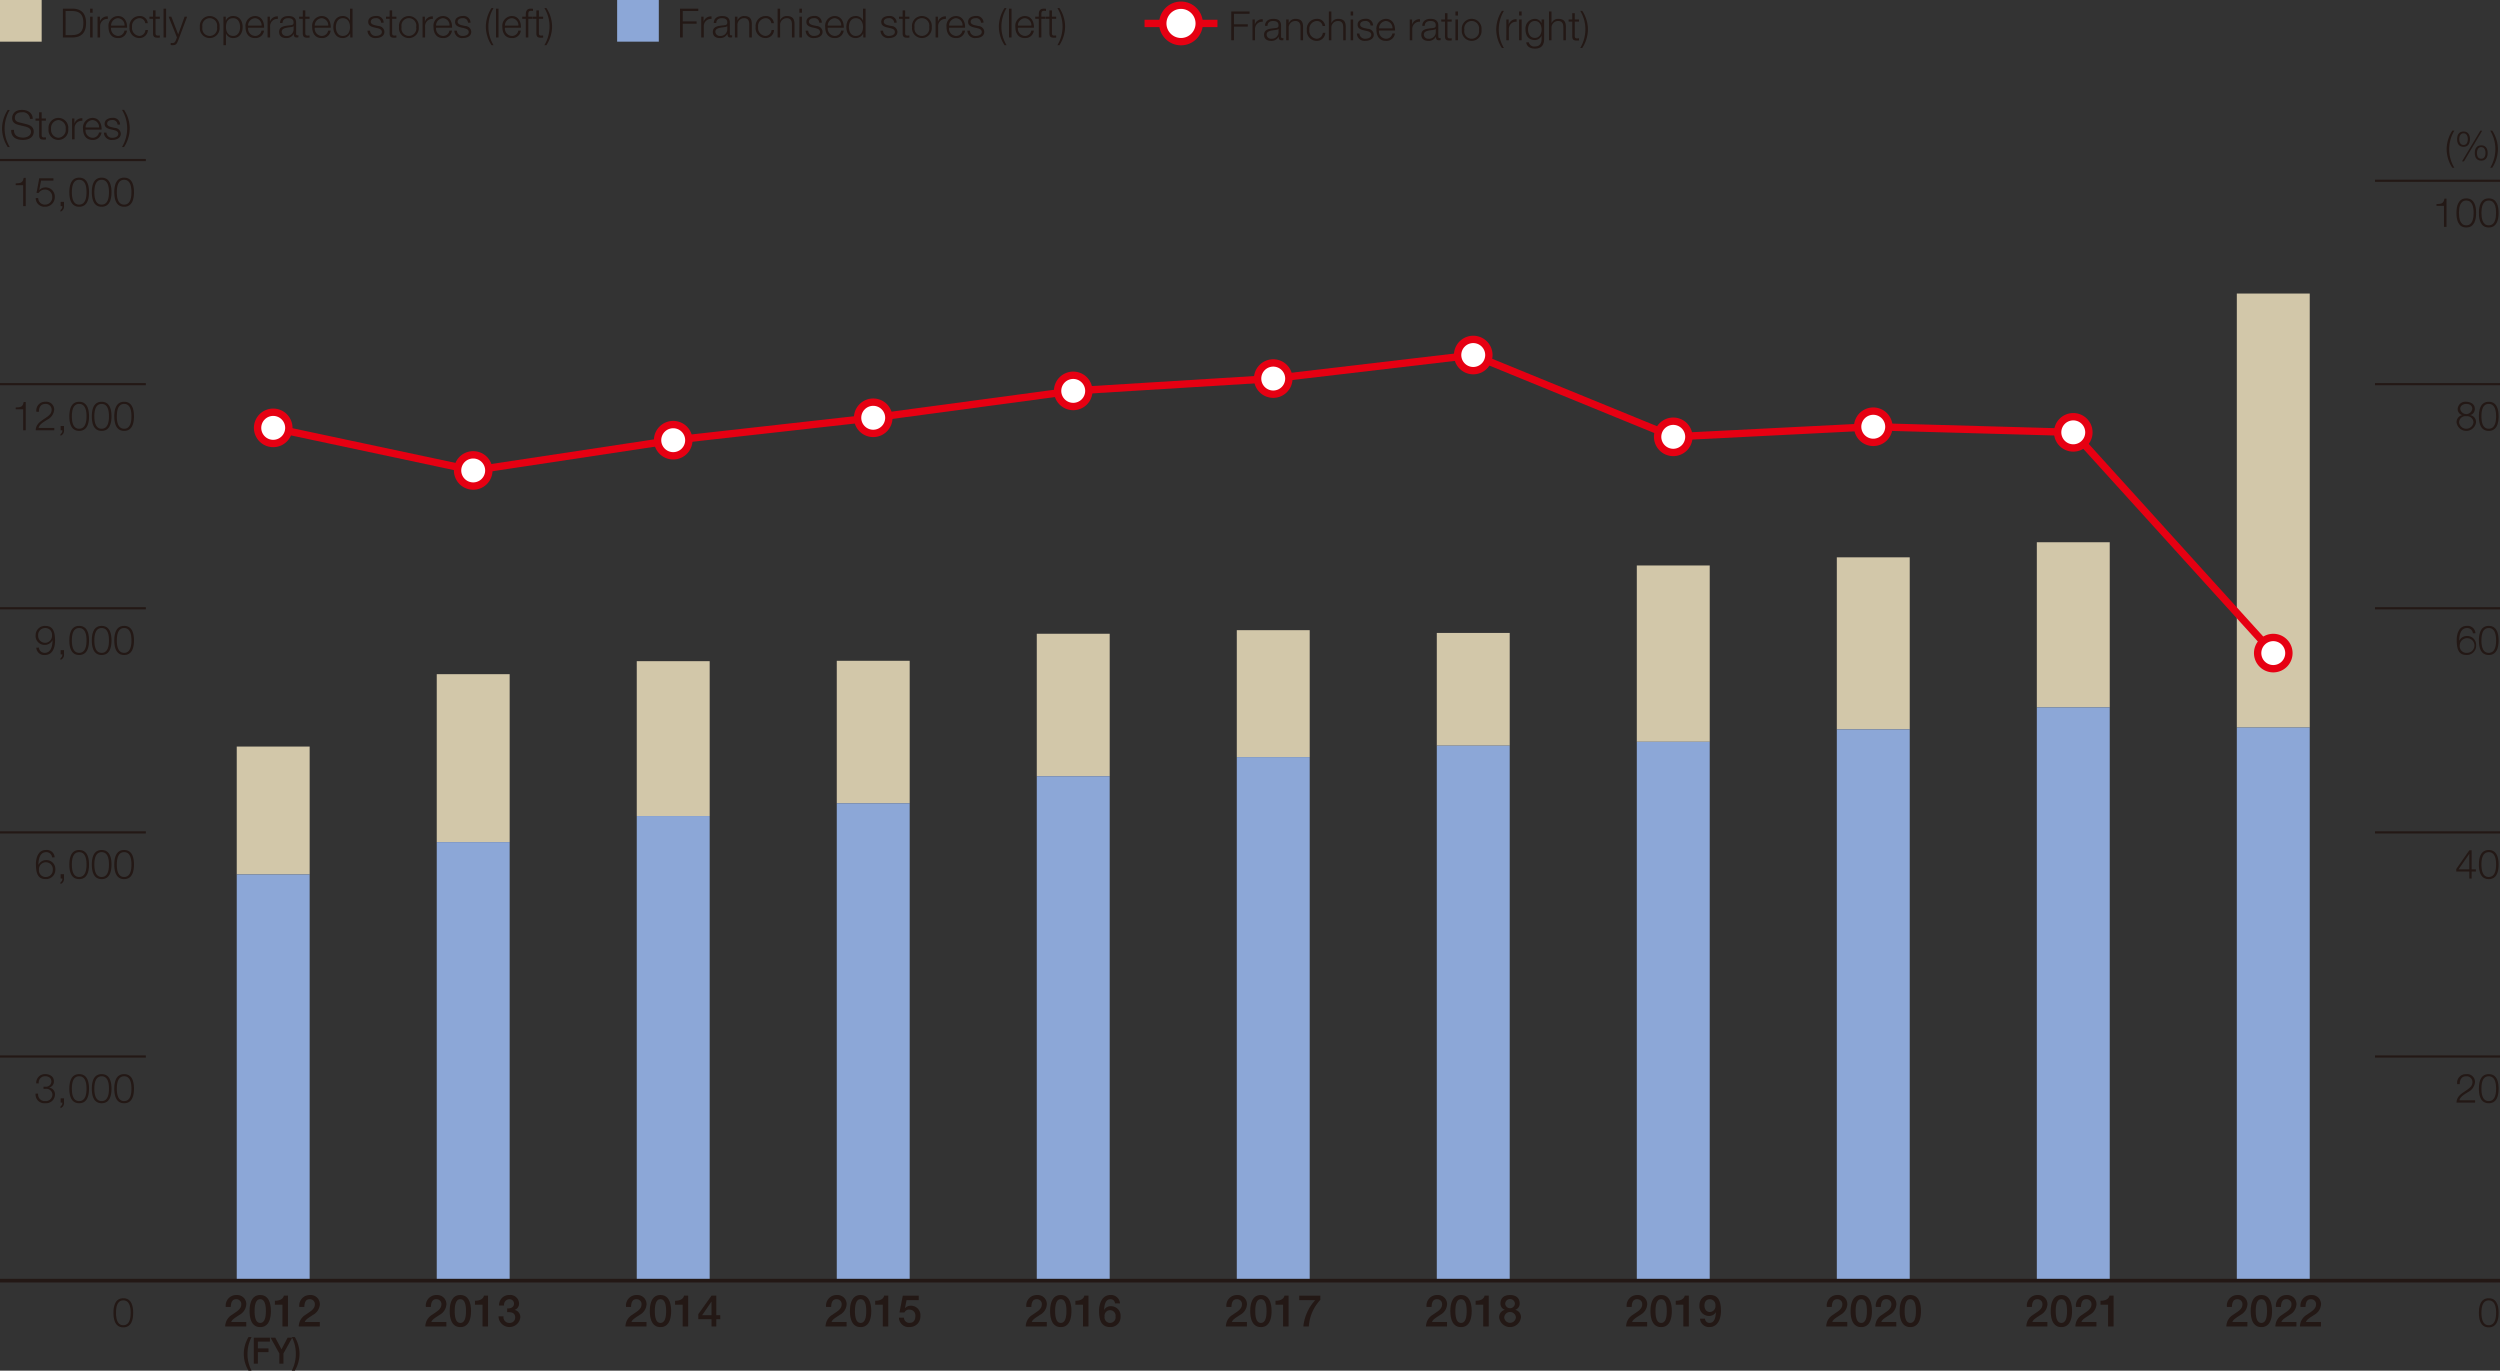 <svg xmlns="http://www.w3.org/2000/svg" viewBox="0 0 340.157 186.494"><rect x="0" y="0" width="340.157" height="186.494" fill="#333333" stroke="none"/><defs><style>.cls-1{fill:#d2c7a9}.cls-2{fill:#231815}.cls-3{fill:#8ca7d7}.cls-4{fill:none;stroke:#231815}.cls-4,.cls-6{stroke-miterlimit:10}.cls-4{stroke-width:.3px}.cls-6{stroke:#e60012;fill:#fff}</style></defs><g id="レイヤー_2" data-name="レイヤー 2"><g id="レイヤー_4" data-name="レイヤー 4"><path class="cls-1" d="M0 0h5.669v5.669H0z"/><path class="cls-2" d="M8.555 1.177h1.356c1.181.027 1.8.676 1.8 1.961s-.621 1.934-1.8 1.961H8.555Zm.373 3.6h.8c1.126 0 1.615-.473 1.615-1.643S10.851 1.49 9.725 1.5h-.8ZM12.262 1.177h.345v.555h-.345Zm0 1.088h.345V5.1h-.345ZM13.273 2.265h.319v.664h.008a1.045 1.045 0 0 1 1.071-.7v.346a.976.976 0 0 0-1.051 1.013V5.1h-.347ZM15.11 3.775a1 1 0 0 0 .934 1.115.864.864 0 0 0 .89-.725h.346a1.157 1.157 0 0 1-1.236 1.016c-.9 0-1.28-.691-1.28-1.5a1.328 1.328 0 0 1 1.28-1.5c.912 0 1.274.8 1.247 1.593Zm1.835-.291a.953.953 0 0 0-.9-1.011 1.007 1.007 0 0 0-.934 1.011ZM19.761 3.155a.771.771 0 0 0-.8-.682 1.077 1.077 0 0 0-.994 1.209 1.077 1.077 0 0 0 .994 1.208.844.844 0 0 0 .824-.808h.346a1.154 1.154 0 0 1-1.17 1.1 1.357 1.357 0 0 1-1.341-1.5 1.357 1.357 0 0 1 1.341-1.5 1.06 1.06 0 0 1 1.148.973ZM21.165 2.265h.577v.291h-.577v1.911c0 .226.033.358.28.374a2.939 2.939 0 0 0 .3-.016v.295c-.1 0-.2.012-.307.012-.462 0-.622-.154-.616-.638V2.556h-.494v-.291h.494v-.852h.346ZM22.249 1.177h.351V5.1h-.347ZM22.942 2.265h.369l.934 2.416.873-2.416h.346l-1.231 3.268c-.2.478-.312.615-.747.615a.842.842 0 0 1-.263-.028v-.291a1.166 1.166 0 0 0 .236.028c.308 0 .379-.181.494-.445l.121-.324ZM29.874 3.682a1.349 1.349 0 1 1-2.681 0 1.349 1.349 0 1 1 2.681 0Zm-2.334 0a1.013 1.013 0 1 0 1.988 0 1.013 1.013 0 1 0-1.988 0ZM30.4 2.265h.318V2.8h.012a1.059 1.059 0 0 1 1.01-.621c.863 0 1.275.7 1.275 1.5s-.412 1.5-1.275 1.5a1.01 1.01 0 0 1-.983-.62h-.011v1.589H30.4Zm1.34.208c-.763 0-.994.566-.994 1.209 0 .588.258 1.208.994 1.208.66 0 .928-.62.928-1.208s-.268-1.209-.933-1.209ZM33.755 3.775a1 1 0 0 0 .934 1.115.864.864 0 0 0 .89-.725h.346a1.158 1.158 0 0 1-1.236 1.016c-.9 0-1.28-.691-1.28-1.5a1.327 1.327 0 0 1 1.28-1.5c.912 0 1.275.8 1.247 1.593Zm1.835-.291a.953.953 0 0 0-.9-1.011 1.007 1.007 0 0 0-.934 1.011ZM36.406 2.265h.319v.664h.01a1.048 1.048 0 0 1 1.072-.7v.346a.976.976 0 0 0-1.055 1.016V5.1h-.346ZM38.1 3.132c.034-.664.5-.95 1.149-.95.5 0 1.043.154 1.043.912V4.6a.184.184 0 0 0 .2.209.3.3 0 0 0 .11-.023v.292a.97.97 0 0 1-.225.022c-.352 0-.406-.2-.406-.494h-.011a1.081 1.081 0 0 1-1.033.576c-.522 0-.951-.258-.951-.829 0-.8.775-.824 1.522-.912.286-.032.445-.072.445-.384 0-.468-.335-.583-.741-.583-.429 0-.747.2-.759.659Zm1.846.418h-.006c-.044.082-.2.109-.291.126-.587.1-1.318.1-1.318.653a.59.59 0 0 0 .631.561.911.911 0 0 0 .989-.89ZM41.542 2.265h.577v.291h-.577v1.911c0 .226.033.358.28.374a2.939 2.939 0 0 0 .3-.016v.295c-.1 0-.2.012-.307.012-.462 0-.622-.154-.616-.638V2.556H40.7v-.291h.5v-.852h.346ZM42.824 3.775a1 1 0 0 0 .934 1.115.862.862 0 0 0 .889-.725h.347a1.157 1.157 0 0 1-1.236 1.016c-.9 0-1.28-.691-1.28-1.5a1.327 1.327 0 0 1 1.28-1.5c.912 0 1.274.8 1.247 1.593Zm1.835-.291a.953.953 0 0 0-.9-1.011 1.006 1.006 0 0 0-.934 1.011ZM47.969 5.1h-.319v-.539h-.01a1.123 1.123 0 0 1-1.011.62c-.862 0-1.275-.7-1.275-1.5s.413-1.5 1.275-1.5a1.01 1.01 0 0 1 .983.621h.011V1.177h.346Zm-1.34-.209c.736 0 .994-.62.994-1.208s-.258-1.209-.994-1.209c-.659 0-.929.621-.929 1.209s.27 1.207.929 1.207ZM51.858 3.094a.651.651 0 0 0-.741-.621c-.307 0-.67.121-.67.489 0 .308.352.417.588.478l.461.1a.831.831 0 0 1 .808.785c0 .616-.61.852-1.137.852a1.028 1.028 0 0 1-1.165-1h.346a.747.747 0 0 0 .835.708c.324 0 .775-.143.775-.538 0-.329-.308-.44-.621-.517l-.445-.1c-.451-.121-.791-.275-.791-.758 0-.577.566-.8 1.066-.8a.93.93 0 0 1 1.038.912ZM53.356 2.265h.577v.291h-.577v1.911c0 .226.033.358.281.374a2.951 2.951 0 0 0 .3-.016v.295c-.1 0-.2.012-.308.012-.461 0-.62-.154-.615-.638V2.556h-.494v-.291h.494v-.852h.346ZM56.973 3.682a1.349 1.349 0 1 1-2.681 0 1.349 1.349 0 1 1 2.681 0Zm-2.335 0a1.013 1.013 0 1 0 1.989 0 1.014 1.014 0 1 0-1.989 0ZM57.493 2.265h.319v.664h.01a1.048 1.048 0 0 1 1.072-.7v.346a.976.976 0 0 0-1.055 1.016V5.1h-.346ZM59.329 3.775a1.006 1.006 0 0 0 .935 1.115.863.863 0 0 0 .889-.725h.347a1.156 1.156 0 0 1-1.235 1.016c-.9 0-1.281-.691-1.281-1.5a1.327 1.327 0 0 1 1.281-1.5c.911 0 1.274.8 1.246 1.593Zm1.835-.291a.953.953 0 0 0-.9-1.011 1.007 1.007 0 0 0-.935 1.011ZM63.678 3.094a.652.652 0 0 0-.741-.621c-.308 0-.67.121-.67.489 0 .308.351.417.587.478l.461.1a.831.831 0 0 1 .808.785c0 .616-.609.852-1.137.852a1.028 1.028 0 0 1-1.165-1h.346A.747.747 0 0 0 63 4.89c.324 0 .775-.143.775-.538 0-.329-.307-.44-.621-.517l-.445-.1c-.45-.121-.791-.275-.791-.758 0-.577.566-.8 1.066-.8a.929.929 0 0 1 1.038.912ZM66.88 6.148a4.606 4.606 0 0 1-.775-2.51 4.689 4.689 0 0 1 .775-2.544h.274a4.987 4.987 0 0 0-.7 2.67 4.839 4.839 0 0 0 .7 2.384ZM67.486 1.177h.346V5.1h-.346ZM68.7 3.775a1.006 1.006 0 0 0 .935 1.115.863.863 0 0 0 .889-.725h.346a1.156 1.156 0 0 1-1.235 1.016c-.9 0-1.281-.691-1.281-1.5a1.327 1.327 0 0 1 1.281-1.5c.911 0 1.274.8 1.246 1.593Zm1.835-.291a.952.952 0 0 0-.9-1.011 1.007 1.007 0 0 0-.935 1.011ZM72.446 2.556h-.56V5.1h-.347V2.556h-.483v-.291h.483v-.259c0-.489.132-.829.688-.829a1.778 1.778 0 0 1 .291.022v.3a1.475 1.475 0 0 0-.253-.027c-.385 0-.374.241-.379.549v.248h.56ZM73.326 2.265h.574v.291h-.577v1.911c0 .226.033.358.28.374a2.939 2.939 0 0 0 .3-.016v.295c-.1 0-.2.012-.307.012-.462 0-.621-.154-.616-.638V2.556h-.494v-.291h.494v-.852h.346ZM74.345 1.094a4.609 4.609 0 0 1 .774 2.511 4.693 4.693 0 0 1-.774 2.543h-.275a4.975 4.975 0 0 0 .7-2.669 4.846 4.846 0 0 0-.7-2.385Z"/><path class="cls-3" d="M83.97 0h5.669v5.669H83.97z"/><path class="cls-2" d="M92.524 1.177h2.489V1.5H92.9v1.412h1.879v.32H92.9V5.1h-.374ZM95.412 2.265h.319v.664h.011a1.048 1.048 0 0 1 1.071-.7v.346a.976.976 0 0 0-1.054 1.016V5.1h-.347ZM97.112 3.132c.033-.664.5-.95 1.148-.95.5 0 1.044.154 1.044.912V4.6a.184.184 0 0 0 .2.209.307.307 0 0 0 .11-.023v.292a.976.976 0 0 1-.225.022c-.352 0-.407-.2-.407-.494h-.011a1.081 1.081 0 0 1-1.033.576c-.521 0-.95-.258-.95-.829 0-.8.775-.824 1.522-.912.285-.032.445-.072.445-.384 0-.468-.336-.583-.742-.583-.429 0-.747.2-.758.659Zm1.846.418h-.012c-.044.082-.2.109-.291.126-.588.1-1.318.1-1.318.653a.591.591 0 0 0 .632.561.912.912 0 0 0 .989-.89ZM99.994 2.265h.346v.488h.011a.96.96 0 0 1 .906-.571c.8 0 1.039.418 1.039 1.093V5.1h-.347V3.33c0-.489-.159-.857-.72-.857a.9.9 0 0 0-.889.973V5.1h-.346ZM104.952 3.155a.771.771 0 0 0-.8-.682 1.078 1.078 0 0 0-1 1.209 1.078 1.078 0 0 0 1 1.208.845.845 0 0 0 .824-.808h.346a1.154 1.154 0 0 1-1.17 1.1 1.357 1.357 0 0 1-1.34-1.5 1.357 1.357 0 0 1 1.34-1.5 1.06 1.06 0 0 1 1.148.973ZM105.8 1.177h.345v1.576h.011a.961.961 0 0 1 .906-.571c.8 0 1.04.418 1.04 1.093V5.1h-.347V3.33c0-.489-.159-.857-.72-.857a.9.9 0 0 0-.89.973V5.1h-.345ZM108.766 1.177h.346v.555h-.346Zm0 1.088h.346V5.1h-.346ZM111.476 3.094a.653.653 0 0 0-.742-.621c-.307 0-.671.121-.671.489 0 .308.352.417.588.478l.462.1a.831.831 0 0 1 .808.785c0 .616-.61.852-1.138.852a1.027 1.027 0 0 1-1.164-1h.346a.747.747 0 0 0 .835.708c.324 0 .774-.143.774-.538 0-.329-.307-.44-.62-.517l-.445-.1c-.45-.121-.791-.275-.791-.758 0-.577.565-.8 1.065-.8a.928.928 0 0 1 1.038.912ZM112.626 3.775a1.006 1.006 0 0 0 .935 1.115.864.864 0 0 0 .889-.725h.346a1.157 1.157 0 0 1-1.235 1.016c-.9 0-1.281-.691-1.281-1.5a1.327 1.327 0 0 1 1.281-1.5c.911 0 1.274.8 1.247 1.593Zm1.835-.291a.953.953 0 0 0-.9-1.011 1.007 1.007 0 0 0-.935 1.011ZM117.771 5.1h-.318v-.539h-.011a1.122 1.122 0 0 1-1.01.62c-.864 0-1.275-.7-1.275-1.5s.411-1.5 1.275-1.5a1.009 1.009 0 0 1 .982.621h.012V1.177h.345Zm-1.339-.209c.735 0 .994-.62.994-1.208s-.259-1.209-.994-1.209c-.66 0-.929.621-.929 1.209s.269 1.207.929 1.207ZM121.661 3.094a.652.652 0 0 0-.741-.621c-.308 0-.671.121-.671.489 0 .308.352.417.588.478l.462.1a.831.831 0 0 1 .807.785c0 .616-.61.852-1.137.852a1.026 1.026 0 0 1-1.164-1h.345a.747.747 0 0 0 .835.708c.325 0 .775-.143.775-.538 0-.329-.308-.44-.62-.517l-.446-.1c-.45-.121-.791-.275-.791-.758 0-.577.566-.8 1.066-.8a.929.929 0 0 1 1.038.912ZM123.158 2.265h.577v.291h-.577v1.911c0 .226.033.358.28.374a2.939 2.939 0 0 0 .3-.016v.295c-.1 0-.2.012-.307.012-.462 0-.621-.154-.616-.638V2.556h-.494v-.291h.494v-.852h.346ZM126.775 3.682a1.348 1.348 0 1 1-2.68 0 1.349 1.349 0 1 1 2.68 0Zm-2.335 0a1.013 1.013 0 1 0 1.989 0 1.014 1.014 0 1 0-1.989 0ZM127.3 2.265h.319v.664h.011a1.048 1.048 0 0 1 1.071-.7v.346a.975.975 0 0 0-1.054 1.016V5.1h-.347ZM129.132 3.775a1 1 0 0 0 .933 1.115.863.863 0 0 0 .89-.725h.347a1.159 1.159 0 0 1-1.237 1.016c-.9 0-1.279-.691-1.279-1.5a1.327 1.327 0 0 1 1.279-1.5c.913 0 1.275.8 1.247 1.593Zm1.835-.291a.953.953 0 0 0-.9-1.011 1.006 1.006 0 0 0-.933 1.011ZM133.48 3.094a.651.651 0 0 0-.741-.621c-.307 0-.671.121-.671.489 0 .308.352.417.588.478l.462.1a.831.831 0 0 1 .808.785c0 .616-.611.852-1.138.852a1.027 1.027 0 0 1-1.164-1h.346a.747.747 0 0 0 .835.708c.324 0 .774-.143.774-.538 0-.329-.308-.44-.62-.517l-.445-.1c-.451-.121-.791-.275-.791-.758 0-.577.565-.8 1.065-.8a.929.929 0 0 1 1.038.912ZM136.683 6.148a4.59 4.59 0 0 1-.775-2.51 4.681 4.681 0 0 1 .775-2.544h.274a4.978 4.978 0 0 0-.7 2.67 4.839 4.839 0 0 0 .7 2.384ZM137.288 1.177h.347V5.1h-.347ZM138.5 3.775a1 1 0 0 0 .934 1.115.863.863 0 0 0 .889-.725h.347a1.158 1.158 0 0 1-1.236 1.016c-.9 0-1.28-.691-1.28-1.5a1.327 1.327 0 0 1 1.28-1.5c.912 0 1.274.8 1.247 1.593Zm1.835-.291a.953.953 0 0 0-.9-1.011 1.006 1.006 0 0 0-.934 1.011ZM142.248 2.556h-.56V5.1h-.346V2.556h-.484v-.291h.484v-.259c-.006-.489.132-.829.686-.829a1.754 1.754 0 0 1 .291.022v.3a1.444 1.444 0 0 0-.252-.027c-.384 0-.374.241-.379.549v.248h.56ZM143.129 2.265h.576v.291h-.576v1.911c0 .226.033.358.28.374a2.935 2.935 0 0 0 .3-.016v.295c-.1 0-.2.012-.308.012-.46 0-.62-.154-.615-.638V2.556h-.494v-.291h.494v-.852h.347ZM144.146 1.094a4.594 4.594 0 0 1 .776 2.511 4.678 4.678 0 0 1-.776 2.543h-.274a4.975 4.975 0 0 0 .7-2.669 4.836 4.836 0 0 0-.7-2.385Z"/><path class="cls-1" d="M32.212 101.579h9.921v17.403h-9.921zM59.425 91.73h9.921v22.85h-9.921zM86.639 89.961h9.921v21.071h-9.921zM113.853 89.91h9.921v19.383h-9.921zM141.067 86.231h9.921v19.384h-9.921zM168.281 85.743h9.921v17.27h-9.921zM195.494 86.119h9.921v15.338h-9.921zM222.708 76.94h9.921v23.989h-9.921zM249.922 75.832h9.921v23.409h-9.921z"/><path class="cls-3" d="M32.212 118.981h9.921v55.249h-9.921zM59.425 114.58h9.921v59.652h-9.921zM86.639 111.032h9.921v63.199h-9.921zM113.853 109.294h9.921v64.937h-9.921zM141.067 105.615h9.921v68.617h-9.921zM168.281 103.012h9.921v71.218h-9.921zM195.494 101.457h9.921v72.774h-9.921zM222.708 100.929h9.921v73.302h-9.921zM249.922 99.241h9.921v74.989h-9.921z"/><path class="cls-1" d="M304.348 39.941h9.921v59.047h-9.921z"/><path class="cls-3" d="M304.348 98.987h9.921v75.243h-9.921z"/><path class="cls-1" d="M277.136 73.779h9.921v22.465h-9.921z"/><path class="cls-3" d="M277.136 96.244h9.921v77.986h-9.921z"/><path class="cls-2" d="M1.055 20.007A4.6 4.6 0 0 1 .28 17.5a4.692 4.692 0 0 1 .775-2.544h.274a4.992 4.992 0 0 0-.7 2.67 4.839 4.839 0 0 0 .7 2.384ZM1.9 17.667c-.016.808.566 1.055 1.28 1.055.412 0 1.038-.226 1.038-.8 0-.445-.444-.621-.807-.709L2.534 17c-.461-.115-.884-.335-.884-.944 0-.385.247-1.105 1.351-1.105.774 0 1.456.418 1.45 1.22h-.373a.965.965 0 0 0-1.071-.9c-.511 0-.984.2-.984.779 0 .368.275.523.594.6l.955.236c.555.148 1.017.391 1.017 1.033 0 .27-.11 1.12-1.5 1.12-.928 0-1.61-.417-1.566-1.373ZM5.67 16.123h.576v.292H5.67v1.911c0 .226.032.358.28.374a2.669 2.669 0 0 0 .3-.016v.3c-.1 0-.2.011-.308.011-.46 0-.62-.155-.615-.638v-1.942h-.498v-.292h.494v-.85h.347ZM9.286 17.541a1.349 1.349 0 1 1-2.681 0 1.349 1.349 0 1 1 2.681 0Zm-2.335 0a1.078 1.078 0 0 0 .994 1.208 1.078 1.078 0 0 0 .995-1.208 1.079 1.079 0 0 0-.995-1.209 1.079 1.079 0 0 0-.994 1.209ZM9.807 16.123h.318v.665h.011a1.048 1.048 0 0 1 1.071-.7v.347a.976.976 0 0 0-1.055 1.016v1.51h-.345ZM11.643 17.634a1 1 0 0 0 .934 1.115.864.864 0 0 0 .89-.724h.345a1.156 1.156 0 0 1-1.235 1.015c-.9 0-1.28-.691-1.28-1.5a1.327 1.327 0 0 1 1.28-1.5c.911 0 1.275.8 1.246 1.593Zm1.835-.291a.954.954 0 0 0-.9-1.011 1.006 1.006 0 0 0-.934 1.011ZM15.991 16.953a.652.652 0 0 0-.741-.621c-.308 0-.67.121-.67.49 0 .307.352.417.588.477l.461.105a.831.831 0 0 1 .808.786c0 .615-.61.85-1.137.85a1.026 1.026 0 0 1-1.165-1h.345a.748.748 0 0 0 .835.708c.325 0 .776-.142.776-.538 0-.33-.308-.439-.621-.516l-.446-.1c-.45-.121-.791-.274-.791-.758 0-.577.567-.8 1.067-.8a.93.93 0 0 1 1.038.912ZM16.879 14.953a4.6 4.6 0 0 1 .774 2.511 4.682 4.682 0 0 1-.774 2.543H16.6a4.964 4.964 0 0 0 .7-2.669 4.837 4.837 0 0 0-.7-2.385Z"/><path class="cls-4" d="M0 21.776h19.843"/><path class="cls-2" d="M2.135 24.948c.6-.023.977-.034 1.082-.743H3.5v3.846h-.35V25.2H2.135ZM5.2 26.952a.9.9 0 0 0 .945.89.98.98 0 0 0 .961-1.049.966.966 0 0 0-.982-1 1.013 1.013 0 0 0-.857.456h-.3l.373-1.994h1.93v.319H5.588l-.247 1.274.011.011a1.1 1.1 0 0 1 .812-.357 1.242 1.242 0 0 1 1.291 1.329 1.3 1.3 0 0 1-1.334 1.3 1.176 1.176 0 0 1-1.264-1.181ZM8.712 27.469v.587a.741.741 0 0 1-.483.747v-.235a.537.537 0 0 0 .252-.517H8.25v-.582ZM12.113 26.151c0 .9-.218 1.982-1.34 1.982s-1.339-1.082-1.339-1.977.218-1.983 1.339-1.983 1.34 1.082 1.34 1.978Zm-2.334 0c0 .67.116 1.691.994 1.691s1-1.021 1-1.691-.116-1.687-1-1.687-.994 1.022-.994 1.687ZM15.172 26.151c0 .9-.219 1.982-1.34 1.982s-1.34-1.082-1.34-1.977.219-1.983 1.34-1.983 1.34 1.082 1.34 1.978Zm-2.334 0c0 .67.115 1.691.994 1.691s.994-1.021.994-1.691-.115-1.687-.994-1.687-.994 1.022-.994 1.687ZM18.23 26.151c0 .9-.22 1.982-1.339 1.982s-1.342-1.082-1.342-1.977.221-1.983 1.342-1.983 1.339 1.082 1.339 1.978Zm-2.334 0c0 .67.116 1.691.995 1.691s.994-1.021.994-1.691-.115-1.687-.994-1.687-.991 1.022-.991 1.687Z"/><path class="cls-4" d="M0 52.27h19.843"/><path class="cls-2" d="M2.135 55.442c.6-.023.977-.033 1.082-.742H3.5v3.845h-.35v-2.856H2.135ZM7.39 58.545H4.857c.028-1.142 1.2-1.423 1.852-2.076a.958.958 0 0 0 .318-.726.791.791 0 0 0-.863-.785c-.631 0-.879.505-.867 1.072h-.346a1.185 1.185 0 0 1 1.231-1.363 1.065 1.065 0 0 1 1.191 1.082 1.691 1.691 0 0 1-.967 1.368c-.373.252-1.06.593-1.153 1.11H7.39ZM8.712 57.963v.587a.741.741 0 0 1-.483.747v-.235a.537.537 0 0 0 .252-.517H8.25v-.582ZM12.113 56.645c0 .9-.218 1.982-1.34 1.982s-1.339-1.082-1.339-1.977.218-1.983 1.339-1.983 1.34 1.082 1.34 1.978Zm-2.334 0c0 .67.116 1.691.994 1.691s1-1.021 1-1.691-.116-1.687-1-1.687-.994 1.022-.994 1.687ZM15.172 56.645c0 .9-.219 1.982-1.34 1.982s-1.34-1.082-1.34-1.977.219-1.983 1.34-1.983 1.34 1.082 1.34 1.978Zm-2.334 0c0 .67.115 1.691.994 1.691s.994-1.021.994-1.691-.115-1.687-.994-1.687-.994 1.022-.994 1.687ZM18.23 56.645c0 .9-.22 1.982-1.339 1.982s-1.342-1.082-1.342-1.977.221-1.983 1.342-1.983 1.339 1.082 1.339 1.978Zm-2.334 0c0 .67.116 1.691.995 1.691s.994-1.021.994-1.691-.115-1.687-.994-1.687-.991 1.022-.991 1.687Z"/><path class="cls-4" d="M0 82.764h19.843"/><path class="cls-2" d="M5.285 88.117a.781.781 0 0 0 .8.712c.895 0 1.06-1.021 1.06-1.718h-.008a1.147 1.147 0 0 1-1.022.636 1.212 1.212 0 0 1-1.269-1.285 1.262 1.262 0 0 1 1.3-1.3c.934 0 1.346.543 1.346 2.043 0 .455-.115 1.917-1.373 1.917a1.064 1.064 0 0 1-1.182-1Zm1.791-1.676a.9.9 0 0 0-.961-.989.941.941 0 0 0-.923.989.945.945 0 1 0 1.884 0ZM8.712 88.456v.588a.74.74 0 0 1-.483.747v-.235a.537.537 0 0 0 .252-.518H8.25v-.582ZM12.113 87.138c0 .9-.218 1.983-1.34 1.983s-1.339-1.083-1.339-1.977.218-1.983 1.339-1.983 1.34 1.082 1.34 1.977Zm-2.334 0c0 .67.116 1.691.994 1.691s1-1.021 1-1.691-.116-1.686-1-1.686-.994 1.022-.994 1.686ZM15.172 87.138c0 .9-.219 1.983-1.34 1.983s-1.34-1.083-1.34-1.977.219-1.983 1.34-1.983 1.34 1.082 1.34 1.977Zm-2.334 0c0 .67.115 1.691.994 1.691s.994-1.021.994-1.691-.115-1.686-.994-1.686-.994 1.022-.994 1.686ZM18.23 87.138c0 .9-.22 1.983-1.339 1.983s-1.342-1.083-1.342-1.977.221-1.983 1.342-1.983 1.339 1.082 1.339 1.977Zm-2.334 0c0 .67.116 1.691.995 1.691s.994-1.021.994-1.691-.115-1.686-.994-1.686-.991 1.022-.991 1.686Z"/><path class="cls-4" d="M0 113.258h19.843"/><path class="cls-2" d="M7.088 116.659a.781.781 0 0 0-.8-.713c-.894 0-1.059 1.021-1.059 1.719h.01a1.148 1.148 0 0 1 1.022-.637 1.212 1.212 0 0 1 1.269 1.285 1.262 1.262 0 0 1-1.3 1.3c-.934 0-1.346-.544-1.346-2.044 0-.456.115-1.917 1.373-1.917a1.064 1.064 0 0 1 1.182 1ZM5.3 118.335a.9.9 0 0 0 .961.989.941.941 0 0 0 .924-.989.945.945 0 1 0-1.885 0ZM8.712 118.95v.588a.741.741 0 0 1-.483.747v-.236a.534.534 0 0 0 .252-.516H8.25v-.583ZM12.113 117.632c0 .9-.218 1.984-1.34 1.984s-1.339-1.083-1.339-1.978.218-1.983 1.339-1.983 1.34 1.082 1.34 1.977Zm-2.334 0c0 .67.116 1.692.994 1.692s1-1.022 1-1.692-.116-1.686-1-1.686-.994 1.021-.994 1.686ZM15.172 117.632c0 .9-.219 1.984-1.34 1.984s-1.34-1.083-1.34-1.978.219-1.983 1.34-1.983 1.34 1.082 1.34 1.977Zm-2.334 0c0 .67.115 1.692.994 1.692s.994-1.022.994-1.692-.115-1.686-.994-1.686-.994 1.021-.994 1.686ZM18.23 117.632c0 .9-.22 1.984-1.339 1.984s-1.342-1.083-1.342-1.978.221-1.983 1.342-1.983 1.339 1.082 1.339 1.977Zm-2.334 0c0 .67.116 1.692.995 1.692s.994-1.022.994-1.692-.115-1.686-.994-1.686-.991 1.021-.991 1.686Z"/><path class="cls-4" d="M0 143.752h19.843"/><path class="cls-2" d="M5.188 148.8a.9.9 0 0 0 .96 1.016.9.9 0 0 0 .983-.851.815.815 0 0 0-.922-.813h-.291v-.291h.291a.718.718 0 0 0 .779-.7c0-.506-.379-.725-.84-.725a.849.849 0 0 0-.873.972h-.346a1.181 1.181 0 0 1 1.214-1.263c.6 0 1.192.3 1.192.977a.831.831 0 0 1-.648.852v.011a.9.9 0 0 1 .791.95 1.2 1.2 0 0 1-1.324 1.171 1.188 1.188 0 0 1-1.313-1.306ZM8.712 149.445v.588a.742.742 0 0 1-.483.747v-.237a.534.534 0 0 0 .252-.516H8.25v-.582ZM12.113 148.126c0 .9-.218 1.984-1.34 1.984s-1.339-1.083-1.339-1.978.218-1.983 1.339-1.983 1.34 1.082 1.34 1.977Zm-2.334 0c0 .67.116 1.692.994 1.692s1-1.022 1-1.692-.116-1.686-1-1.686-.994 1.021-.994 1.686ZM15.172 148.126c0 .9-.219 1.984-1.34 1.984s-1.34-1.083-1.34-1.978.219-1.983 1.34-1.983 1.34 1.082 1.34 1.977Zm-2.334 0c0 .67.115 1.692.994 1.692s.994-1.022.994-1.692-.115-1.686-.994-1.686-.994 1.021-.994 1.686ZM18.23 148.126c0 .9-.22 1.984-1.339 1.984s-1.342-1.083-1.342-1.978.221-1.983 1.342-1.983 1.339 1.082 1.339 1.977Zm-2.334 0c0 .67.116 1.692.995 1.692s.994-1.022.994-1.692-.115-1.686-.994-1.686-.991 1.021-.991 1.686ZM333.672 22.825a4.592 4.592 0 0 1-.775-2.509 4.678 4.678 0 0 1 .775-2.544h.274a4.978 4.978 0 0 0-.7 2.67 4.822 4.822 0 0 0 .7 2.383ZM336.068 18.937c0 .588-.253 1.038-.873 1.038s-.874-.45-.874-1.038.253-1.038.874-1.038.873.45.873 1.038Zm-1.456 0c0 .346.121.786.583.786s.582-.44.582-.786-.121-.8-.582-.8-.583.453-.583.805Zm2.863-1.148h.257l-2.482 4.169h-.264Zm1 3.027c0 .588-.251 1.038-.873 1.038s-.873-.45-.873-1.038.252-1.038.873-1.038.877.455.877 1.043Zm-1.455 0c0 .346.122.786.582.786s.582-.44.582-.786-.12-.8-.582-.8-.578.459-.578.81ZM339.1 17.772a4.6 4.6 0 0 1 .774 2.511 4.682 4.682 0 0 1-.774 2.542h-.275a4.972 4.972 0 0 0 .7-2.668 4.833 4.833 0 0 0-.7-2.385Z"/><path class="cls-4" d="M323.15 24.595h17.007"/><path class="cls-2" d="M331.517 27.766c.6-.022.977-.033 1.082-.741h.28v3.844h-.347v-2.856h-1.015ZM336.909 28.969c0 .9-.22 1.983-1.341 1.983s-1.339-1.083-1.339-1.977.219-1.983 1.339-1.983 1.341 1.082 1.341 1.977Zm-2.335 0c0 .67.115 1.691.994 1.691s1-1.021 1-1.691-.116-1.686-1-1.686-.994 1.017-.994 1.686ZM339.967 28.969c0 .9-.22 1.983-1.34 1.983s-1.341-1.083-1.341-1.977.22-1.983 1.341-1.983 1.34 1.082 1.34 1.977Zm-2.334 0c0 .67.115 1.691.994 1.691s.994-1.021.994-1.691-.115-1.686-.994-1.686-.994 1.017-.994 1.686Z"/><path class="cls-4" d="M323.15 52.27h17.007"/><path class="cls-2" d="M336.106 56.474v.011a.938.938 0 0 1 .787.983 1.336 1.336 0 0 1-2.649 0 .967.967 0 0 1 .78-.983v-.011a.83.83 0 0 1-.626-.846 1.038 1.038 0 0 1 1.164-.961c.572 0 1.17.3 1.17.961a.84.84 0 0 1-.626.846Zm.44.994a.863.863 0 0 0-.978-.835.852.852 0 0 0-.977.835.984.984 0 0 0 1.955 0Zm-.159-1.84c0-.439-.358-.67-.819-.67-.422 0-.824.231-.824.67a.83.83 0 0 0 1.643 0ZM339.967 56.645c0 .9-.22 1.982-1.341 1.982s-1.34-1.082-1.34-1.977.22-1.983 1.34-1.983 1.341 1.082 1.341 1.978Zm-2.335 0c0 .67.115 1.691.994 1.691s1-1.021 1-1.691-.116-1.687-1-1.687-.994 1.022-.994 1.687Z"/><path class="cls-4" d="M323.15 82.764h17.007"/><path class="cls-2" d="M336.469 86.166a.779.779 0 0 0-.8-.714c-.9 0-1.06 1.022-1.06 1.719h.011a1.147 1.147 0 0 1 1.022-.637 1.212 1.212 0 0 1 1.268 1.286 1.26 1.26 0 0 1-1.3 1.3c-.933 0-1.345-.544-1.345-2.043 0-.456.115-1.917 1.373-1.917a1.064 1.064 0 0 1 1.181 1Zm-1.79 1.676a.9.9 0 0 0 .961.988 1 1 0 1 0-.961-.988ZM339.967 87.139c0 .9-.22 1.982-1.341 1.982s-1.34-1.082-1.34-1.977.22-1.983 1.34-1.983 1.341 1.082 1.341 1.978Zm-2.335 0c0 .67.115 1.691.994 1.691s1-1.021 1-1.691-.116-1.687-1-1.687-.994 1.022-.994 1.687Z"/><path class="cls-4" d="M323.15 143.752h17.007"/><path class="cls-2" d="M336.771 150.027h-2.532c.028-1.143 1.2-1.423 1.851-2.077a.954.954 0 0 0 .319-.725.791.791 0 0 0-.863-.785c-.631 0-.879.506-.867 1.071h-.347a1.184 1.184 0 0 1 1.23-1.362 1.066 1.066 0 0 1 1.193 1.082 1.691 1.691 0 0 1-.967 1.368c-.374.252-1.06.593-1.153 1.109h2.136ZM339.967 148.126c0 .9-.22 1.984-1.341 1.984s-1.34-1.083-1.34-1.978.22-1.983 1.34-1.983 1.341 1.082 1.341 1.977Zm-2.335 0c0 .67.115 1.692.994 1.692s1-1.022 1-1.692-.116-1.686-1-1.686-.994 1.021-.994 1.686Z"/><path class="cls-4" d="M323.15 113.258h17.007"/><path class="cls-2" d="m334.206 118.242 1.779-2.554h.314v2.6h.577v.291h-.576v.957h-.319v-.957h-1.774Zm1.774.043v-2.092h-.01l-1.45 2.092ZM339.967 117.632c0 .9-.22 1.984-1.341 1.984s-1.34-1.083-1.34-1.978.22-1.983 1.34-1.983 1.341 1.082 1.341 1.977Zm-2.335 0c0 .67.115 1.692.994 1.692s1-1.022 1-1.692-.116-1.686-1-1.686-.994 1.021-.994 1.686ZM18.12 178.62c0 .9-.22 1.984-1.341 1.984s-1.34-1.083-1.34-1.978.22-1.983 1.34-1.983 1.341 1.082 1.341 1.977Zm-2.335 0c0 .67.115 1.692.994 1.692s1-1.022 1-1.692-.116-1.686-1-1.686-.994 1.021-.994 1.686ZM167.528 1.56h2.489v.319H167.9V3.3h1.879v.319H167.9v1.863h-.374ZM170.416 2.648h.318v.664h.012a1.049 1.049 0 0 1 1.07-.7v.346a.977.977 0 0 0-1.054 1.016v1.508h-.346ZM172.115 3.515c.033-.664.5-.95 1.149-.95.5 0 1.043.155 1.043.912v1.505a.184.184 0 0 0 .2.209.331.331 0 0 0 .111-.022v.292a1.053 1.053 0 0 1-.226.021c-.352 0-.407-.2-.407-.494h-.01a1.082 1.082 0 0 1-1.033.576c-.521 0-.951-.258-.951-.829 0-.8.776-.824 1.522-.912.286-.032.445-.071.445-.384 0-.468-.335-.583-.741-.583-.429 0-.747.2-.759.659Zm1.846.418h-.011c-.044.082-.2.11-.291.126-.588.1-1.318.1-1.318.654a.59.59 0 0 0 .632.56.91.91 0 0 0 .988-.889ZM175 2.648h.346v.489h.01a.961.961 0 0 1 .907-.572c.8 0 1.038.418 1.038 1.093v1.824h-.346V3.714c0-.49-.16-.858-.72-.858a.894.894 0 0 0-.889.973v1.653H175ZM179.955 3.538a.77.77 0 0 0-.8-.682 1.078 1.078 0 0 0-1 1.209 1.077 1.077 0 0 0 1 1.208.845.845 0 0 0 .824-.807h.346a1.154 1.154 0 0 1-1.17 1.1 1.357 1.357 0 0 1-1.342-1.5 1.358 1.358 0 0 1 1.342-1.5 1.06 1.06 0 0 1 1.148.973ZM180.805 1.56h.345v1.577h.012a.962.962 0 0 1 .906-.572c.8 0 1.039.418 1.039 1.093v1.824h-.346V3.714c0-.49-.159-.858-.72-.858a.9.9 0 0 0-.891.973v1.653h-.345ZM183.77 1.56h.345v.555h-.345Zm0 1.088h.345v2.834h-.345ZM186.479 3.477a.652.652 0 0 0-.741-.621c-.308 0-.671.121-.671.49 0 .307.352.417.588.477l.462.1a.83.83 0 0 1 .807.785c0 .615-.61.851-1.137.851a1.026 1.026 0 0 1-1.164-1h.346a.746.746 0 0 0 .834.708c.324 0 .775-.142.775-.538 0-.329-.307-.439-.621-.516l-.445-.1c-.45-.121-.791-.274-.791-.758 0-.577.566-.8 1.066-.8a.929.929 0 0 1 1.038.912ZM187.63 4.158a1 1 0 0 0 .934 1.115.863.863 0 0 0 .889-.724h.347a1.158 1.158 0 0 1-1.236 1.015c-.9 0-1.281-.691-1.281-1.5a1.328 1.328 0 0 1 1.281-1.5c.912 0 1.274.8 1.247 1.593Zm1.835-.291a.954.954 0 0 0-.9-1.011 1.007 1.007 0 0 0-.934 1.011ZM191.811 2.648h.318v.664h.012a1.047 1.047 0 0 1 1.07-.7v.346a.977.977 0 0 0-1.055 1.016v1.508h-.345ZM193.51 3.515c.033-.664.5-.95 1.148-.95.5 0 1.043.155 1.043.912v1.505a.185.185 0 0 0 .2.209.343.343 0 0 0 .112-.022v.292a1.056 1.056 0 0 1-.227.021c-.351 0-.406-.2-.406-.494h-.011a1.079 1.079 0 0 1-1.032.576c-.522 0-.951-.258-.951-.829 0-.8.775-.824 1.521-.912.286-.032.445-.071.445-.384 0-.468-.334-.583-.741-.583-.428 0-.747.2-.759.659Zm1.845.418h-.01c-.044.082-.2.11-.291.126-.588.1-1.319.1-1.319.654a.59.59 0 0 0 .632.56.91.91 0 0 0 .988-.889ZM196.947 2.648h.576v.291h-.576V4.85c0 .226.033.358.28.374a2.656 2.656 0 0 0 .3-.016v.3c-.1 0-.2.011-.307.011-.462 0-.62-.154-.615-.637V2.939h-.5v-.291h.5V1.8h.346ZM198.031 1.56h.346v.555h-.346Zm0 1.088h.346v2.834h-.346ZM201.58 4.065a1.348 1.348 0 1 1-2.68 0 1.349 1.349 0 1 1 2.68 0Zm-2.334 0a1.013 1.013 0 1 0 1.988 0 1.013 1.013 0 1 0-1.988 0ZM204.355 6.531a4.6 4.6 0 0 1-.775-2.51 4.694 4.694 0 0 1 .775-2.544h.274a4.99 4.99 0 0 0-.7 2.67 4.85 4.85 0 0 0 .7 2.384ZM204.955 2.648h.318v.664h.012a1.049 1.049 0 0 1 1.07-.7v.346a.977.977 0 0 0-1.055 1.013v1.511h-.346ZM206.693 1.56h.346v.555h-.346Zm0 1.088h.346v2.834h-.346ZM210.1 5.252c0 .845-.329 1.362-1.258 1.362-.566 0-1.125-.253-1.176-.857h.347a.744.744 0 0 0 .829.566c.637 0 .912-.38.912-1.071v-.385h-.011a.983.983 0 0 1-.9.582c-.906 0-1.28-.648-1.28-1.455a1.3 1.3 0 0 1 1.28-1.429 1 1 0 0 1 .9.572h.011v-.489h.346Zm-.346-1.22c0-.555-.258-1.176-.912-1.176s-.934.588-.934 1.176c0 .571.3 1.126.934 1.126.599 0 .912-.549.912-1.126ZM210.758 1.56h.346v1.577h.011a.96.96 0 0 1 .906-.572c.8 0 1.038.418 1.038 1.093v1.824h-.346V3.714c0-.49-.158-.858-.719-.858a.9.9 0 0 0-.89.973v1.653h-.346ZM214.266 2.648h.577v.291h-.577V4.85c0 .226.033.358.281.374a2.682 2.682 0 0 0 .3-.016v.3c-.1 0-.2.011-.308.011-.461 0-.621-.154-.615-.637V2.939h-.494v-.291h.494V1.8h.346ZM215.284 1.477a4.6 4.6 0 0 1 .775 2.511 4.683 4.683 0 0 1-.775 2.543h-.274a4.981 4.981 0 0 0 .7-2.669 4.836 4.836 0 0 0-.7-2.385Z"/><path style="stroke:#e60012;stroke-miterlimit:10;fill:none" d="M155.729 3.189h9.922"/><circle class="cls-6" cx="160.69" cy="3.189" r="2.48"/><path class="cls-2" d="M33.506 180.486H30.64a1.882 1.882 0 0 1 .922-1.589c.546-.4 1.254-.726 1.266-1.38a.664.664 0 0 0-.708-.743c-.539 0-.7.462-.719 1.05h-.683a1.439 1.439 0 0 1 1.444-1.62 1.247 1.247 0 0 1 1.35 1.289 1.758 1.758 0 0 1-.936 1.416c-.485.335-1 .593-1.115.965h2.045ZM36.859 178.387c0 .953-.245 2.183-1.451 2.183s-1.451-1.23-1.451-2.183.246-2.183 1.451-2.183 1.451 1.229 1.451 2.183Zm-.683 0c0-.876-.168-1.613-.768-1.613s-.767.737-.767 1.613.168 1.613.767 1.613.768-.738.768-1.613ZM37.4 176.984c.575.006 1.121-.193 1.222-.7h.558v4.2h-.749v-2.962H37.4ZM43.514 180.486h-2.867a1.883 1.883 0 0 1 .923-1.589c.546-.4 1.254-.726 1.266-1.38a.664.664 0 0 0-.708-.743c-.539 0-.7.462-.719 1.05h-.683a1.439 1.439 0 0 1 1.444-1.62 1.248 1.248 0 0 1 1.35 1.289 1.76 1.76 0 0 1-.936 1.416c-.485.335-1 .593-1.115.965h2.045ZM60.734 180.486h-2.866a1.884 1.884 0 0 1 .924-1.589c.546-.4 1.253-.726 1.266-1.38a.664.664 0 0 0-.708-.743c-.54 0-.7.462-.72 1.05h-.684a1.44 1.44 0 0 1 1.446-1.62 1.247 1.247 0 0 1 1.349 1.289 1.759 1.759 0 0 1-.935 1.416c-.487.335-1 .593-1.116.965h2.044ZM64.089 178.387c0 .953-.246 2.183-1.451 2.183s-1.451-1.23-1.451-2.183.246-2.183 1.451-2.183 1.451 1.229 1.451 2.183Zm-.684 0c0-.876-.168-1.613-.767-1.613s-.768.737-.768 1.613.168 1.613.768 1.613.767-.738.767-1.613ZM64.624 176.984c.576.006 1.122-.193 1.224-.7h.557v4.2h-.75v-2.962h-1.031ZM69.01 178.027c.456.018.929-.144.929-.66a.6.6 0 0 0-.654-.593.747.747 0 0 0-.695.857h-.684A1.368 1.368 0 0 1 69.3 176.2a1.2 1.2 0 0 1 1.325 1.121.886.886 0 0 1-.594.9v.012a.989.989 0 0 1 .762 1.049 1.489 1.489 0 0 1-2.963-.179h.684a.773.773 0 0 0 .786.897.732.732 0 0 0 .8-.75c0-.653-.558-.737-1.1-.714ZM87.964 180.486H85.1a1.881 1.881 0 0 1 .923-1.589c.545-.4 1.253-.726 1.265-1.38a.664.664 0 0 0-.708-.743c-.539 0-.7.462-.719 1.05h-.683a1.439 1.439 0 0 1 1.444-1.62 1.247 1.247 0 0 1 1.35 1.289 1.758 1.758 0 0 1-.936 1.416c-.485.335-1 .593-1.115.965h2.045ZM91.317 178.387c0 .953-.245 2.183-1.451 2.183s-1.451-1.23-1.451-2.183.246-2.183 1.451-2.183 1.451 1.229 1.451 2.183Zm-.683 0c0-.876-.168-1.613-.768-1.613s-.767.737-.767 1.613.168 1.613.767 1.613.768-.738.768-1.613ZM91.854 176.984c.575.006 1.121-.193 1.222-.7h.558v4.2h-.749v-2.962h-1.031ZM98 179.491h-.54v.995h-.648v-.995h-1.8v-.678l1.8-2.525h.648v2.662H98Zm-2.459-.541h1.271v-1.85H96.8ZM115.192 180.486h-2.866a1.883 1.883 0 0 1 .923-1.589c.546-.4 1.254-.726 1.266-1.38a.664.664 0 0 0-.708-.743c-.539 0-.7.462-.719 1.05h-.688a1.439 1.439 0 0 1 1.445-1.62 1.247 1.247 0 0 1 1.349 1.289 1.759 1.759 0 0 1-.935 1.416c-.486.335-1 .593-1.116.965h2.045ZM118.546 178.387c0 .953-.245 2.183-1.451 2.183s-1.451-1.23-1.451-2.183.246-2.183 1.451-2.183 1.451 1.229 1.451 2.183Zm-.684 0c0-.876-.168-1.613-.767-1.613s-.768.737-.768 1.613.173 1.613.773 1.613.762-.738.762-1.613ZM119.082 176.984c.575.006 1.121-.193 1.223-.7h.557v4.2h-.749v-2.962h-1.031ZM122.838 176.288h2.17v.612h-1.661l-.216 1.067.013.012a1.075 1.075 0 0 1 .773-.318 1.281 1.281 0 0 1 1.313 1.4 1.426 1.426 0 0 1-1.451 1.5 1.318 1.318 0 0 1-1.469-1.278h.683a.721.721 0 0 0 .774.708c.582 0 .78-.414.78-.924a.786.786 0 0 0-.8-.876.654.654 0 0 0-.678.384h-.683ZM142.431 180.486h-2.867a1.883 1.883 0 0 1 .923-1.589c.546-.4 1.254-.726 1.266-1.38a.664.664 0 0 0-.708-.743c-.539 0-.7.462-.719 1.05h-.683a1.439 1.439 0 0 1 1.444-1.62 1.248 1.248 0 0 1 1.35 1.289 1.76 1.76 0 0 1-.936 1.416c-.485.335-1 .593-1.115.965h2.045ZM145.784 178.387c0 .953-.245 2.183-1.451 2.183s-1.451-1.23-1.451-2.183.246-2.183 1.451-2.183 1.451 1.229 1.451 2.183Zm-.683 0c0-.876-.168-1.613-.768-1.613s-.768.737-.768 1.613.168 1.613.768 1.613.767-.738.767-1.613ZM146.32 176.984c.576.006 1.121-.193 1.223-.7h.558v4.2h-.749v-2.962h-1.032ZM151.707 177.349a.587.587 0 0 0-.612-.575c-.743 0-.827.887-.869 1.439l.011.012a1.013 1.013 0 0 1 .907-.5 1.3 1.3 0 0 1 1.325 1.409 1.362 1.362 0 0 1-1.4 1.434c-1.235 0-1.529-.972-1.529-2.2 0-1 .4-2.17 1.583-2.17a1.219 1.219 0 0 1 1.266 1.145Zm.078 1.775a.754.754 0 1 0-1.493 0 .756.756 0 1 0 1.493 0ZM169.659 180.486h-2.866a1.882 1.882 0 0 1 .924-1.589c.546-.4 1.253-.726 1.265-1.38a.664.664 0 0 0-.708-.743c-.54 0-.7.462-.719 1.05h-.684a1.439 1.439 0 0 1 1.445-1.62 1.247 1.247 0 0 1 1.35 1.289 1.758 1.758 0 0 1-.936 1.416c-.486.335-1 .593-1.115.965h2.044ZM173.014 178.387c0 .953-.246 2.183-1.452 2.183s-1.451-1.23-1.451-2.183.246-2.183 1.451-2.183 1.452 1.229 1.452 2.183Zm-.684 0c0-.876-.168-1.613-.768-1.613s-.767.737-.767 1.613.168 1.613.767 1.613.768-.738.768-1.613ZM173.549 176.984c.576.006 1.122-.193 1.223-.7h.558v4.2h-.75v-2.962h-1.031ZM176.777 176.288h2.872v.57a5.86 5.86 0 0 0-1.565 3.628h-.749a6.22 6.22 0 0 1 1.619-3.586h-2.177ZM196.889 180.486h-2.867a1.883 1.883 0 0 1 .923-1.589c.546-.4 1.254-.726 1.266-1.38a.664.664 0 0 0-.708-.743c-.539 0-.7.462-.719 1.05h-.684a1.439 1.439 0 0 1 1.444-1.62 1.248 1.248 0 0 1 1.35 1.289 1.76 1.76 0 0 1-.936 1.416c-.485.335-1 .593-1.115.965h2.045ZM200.242 178.387c0 .953-.245 2.183-1.451 2.183s-1.451-1.23-1.451-2.183.246-2.183 1.451-2.183 1.451 1.229 1.451 2.183Zm-.683 0c0-.876-.168-1.613-.768-1.613s-.768.737-.768 1.613.168 1.613.768 1.613.768-.738.768-1.613ZM200.778 176.984c.576.006 1.121-.193 1.223-.7h.558v4.2h-.749v-2.962h-1.032ZM203.982 179.25a1 1 0 0 1 .768-1.025v-.012a.881.881 0 0 1-.594-.864c0-.713.474-1.145 1.307-1.145s1.308.432 1.308 1.145a.881.881 0 0 1-.594.864v.012a1 1 0 0 1 .767 1.025 1.491 1.491 0 0 1-2.962 0Zm2.279 0a.8.8 0 0 0-1.595 0 .8.8 0 0 0 1.595 0Zm-1.457-1.865a.661.661 0 0 0 1.319 0 .66.66 0 0 0-1.319 0ZM224.117 180.486h-2.866a1.883 1.883 0 0 1 .923-1.589c.547-.4 1.254-.726 1.265-1.38a.663.663 0 0 0-.707-.743c-.54 0-.7.462-.719 1.05h-.684a1.439 1.439 0 0 1 1.444-1.62 1.247 1.247 0 0 1 1.35 1.289 1.757 1.757 0 0 1-.935 1.416c-.486.335-1 .593-1.116.965h2.045ZM227.471 178.387c0 .953-.245 2.183-1.451 2.183s-1.452-1.23-1.452-2.183.246-2.183 1.452-2.183 1.451 1.229 1.451 2.183Zm-.684 0c0-.876-.168-1.613-.767-1.613s-.768.737-.768 1.613.168 1.613.768 1.613.767-.738.767-1.613ZM228.007 176.984c.575.006 1.122-.193 1.223-.7h.557v4.2h-.749v-2.962h-1.031ZM231.99 179.424a.589.589 0 0 0 .612.576c.744 0 .828-.887.87-1.439l-.013-.012a1.008 1.008 0 0 1-.9.5 1.294 1.294 0 0 1-1.326-1.415 1.356 1.356 0 0 1 1.445-1.433c1.187 0 1.481.971 1.481 2.195 0 1-.4 2.171-1.583 2.171a1.219 1.219 0 0 1-1.265-1.146Zm-.078-1.793c0 .456.234.882.733.882a.787.787 0 0 0 .761-.882.772.772 0 0 0-.761-.857c-.499 0-.733.401-.733.857ZM251.346 180.486h-2.867a1.884 1.884 0 0 1 .924-1.589c.546-.4 1.253-.726 1.266-1.38a.664.664 0 0 0-.708-.743c-.54 0-.7.462-.72 1.05h-.683A1.439 1.439 0 0 1 250 176.2a1.248 1.248 0 0 1 1.35 1.289 1.76 1.76 0 0 1-.936 1.416c-.486.335-1 .593-1.115.965h2.044ZM254.7 178.387c0 .953-.246 2.183-1.451 2.183s-1.451-1.23-1.451-2.183.246-2.183 1.451-2.183 1.451 1.229 1.451 2.183Zm-.683 0c0-.876-.168-1.613-.768-1.613s-.768.737-.768 1.613.168 1.613.768 1.613.768-.738.768-1.613ZM258.018 180.486h-2.867a1.884 1.884 0 0 1 .924-1.589c.546-.4 1.253-.726 1.266-1.38a.664.664 0 0 0-.708-.743c-.54 0-.7.462-.72 1.05h-.684a1.44 1.44 0 0 1 1.446-1.62 1.247 1.247 0 0 1 1.349 1.289 1.759 1.759 0 0 1-.935 1.416c-.486.335-1 .593-1.115.965h2.044ZM261.372 178.387c0 .953-.246 2.183-1.451 2.183s-1.451-1.23-1.451-2.183.246-2.183 1.451-2.183 1.451 1.229 1.451 2.183Zm-.684 0c0-.876-.167-1.613-.767-1.613s-.768.737-.768 1.613.168 1.613.768 1.613.767-.738.767-1.613ZM278.574 180.486h-2.866a1.882 1.882 0 0 1 .924-1.589c.546-.4 1.253-.726 1.265-1.38a.664.664 0 0 0-.708-.743c-.54 0-.7.462-.719 1.05h-.684a1.439 1.439 0 0 1 1.445-1.62 1.247 1.247 0 0 1 1.35 1.289 1.759 1.759 0 0 1-.935 1.416c-.487.335-1 .593-1.116.965h2.044ZM281.929 178.387c0 .953-.246 2.183-1.451 2.183s-1.452-1.23-1.452-2.183.246-2.183 1.452-2.183 1.451 1.229 1.451 2.183Zm-.684 0c0-.876-.168-1.613-.767-1.613s-.768.737-.768 1.613.168 1.613.768 1.613.767-.738.767-1.613ZM285.246 180.486h-2.866a1.882 1.882 0 0 1 .924-1.589c.546-.4 1.253-.726 1.265-1.38a.664.664 0 0 0-.708-.743c-.54 0-.7.462-.719 1.05h-.684a1.439 1.439 0 0 1 1.445-1.62 1.247 1.247 0 0 1 1.35 1.289 1.758 1.758 0 0 1-.936 1.416c-.486.335-1 .593-1.115.965h2.044ZM285.8 176.984c.576.006 1.122-.193 1.223-.7h.558v4.2h-.75v-2.962H285.8ZM305.787 180.486h-2.866a1.881 1.881 0 0 1 .923-1.589c.546-.4 1.254-.726 1.265-1.38a.664.664 0 0 0-.708-.743c-.539 0-.7.462-.718 1.05H303a1.439 1.439 0 0 1 1.444-1.62 1.247 1.247 0 0 1 1.35 1.289 1.758 1.758 0 0 1-.936 1.416c-.485.335-1 .593-1.115.965h2.045ZM309.141 178.387c0 .953-.245 2.183-1.452 2.183s-1.451-1.23-1.451-2.183.246-2.183 1.451-2.183 1.452 1.229 1.452 2.183Zm-.684 0c0-.876-.168-1.613-.768-1.613s-.767.737-.767 1.613.168 1.613.767 1.613.768-.738.768-1.613ZM312.459 180.486h-2.866a1.881 1.881 0 0 1 .923-1.589c.546-.4 1.254-.726 1.265-1.38a.664.664 0 0 0-.708-.743c-.539 0-.7.462-.719 1.05h-.683a1.439 1.439 0 0 1 1.444-1.62 1.247 1.247 0 0 1 1.35 1.289 1.758 1.758 0 0 1-.936 1.416c-.485.335-1 .593-1.115.965h2.045ZM315.8 180.486h-2.866a1.881 1.881 0 0 1 .923-1.589c.545-.4 1.253-.726 1.265-1.38a.664.664 0 0 0-.708-.743c-.539 0-.7.462-.719 1.05h-.683a1.439 1.439 0 0 1 1.444-1.62 1.247 1.247 0 0 1 1.35 1.289 1.758 1.758 0 0 1-.936 1.416c-.485.335-1 .593-1.115.965h2.045Z"/><path style="stroke-width:.5px;stroke-miterlimit:10;stroke:#231815;fill:none" d="M0 174.247h340.157"/><path style="stroke:#e60012;fill:none" d="M37.174 58.217h-.001l27.215 5.793-.001.001 27.214-4.117 27.215-3.049h-.001l27.213-3.659v-.001l27.214-1.677 27.214-3.202 27.214 11.13v.001l27.214-1.373 27.212.763 27.213 30.036"/><path class="cls-6" d="M39.3 58.218a2.126 2.126 0 1 1-2.125-2.127 2.127 2.127 0 0 1 2.125 2.127ZM66.511 64.012a2.126 2.126 0 1 1-2.125-2.127 2.127 2.127 0 0 1 2.125 2.127ZM93.725 59.9a2.126 2.126 0 1 1-2.125-2.132 2.127 2.127 0 0 1 2.125 2.132ZM120.939 56.846a2.126 2.126 0 1 1-2.125-2.127 2.126 2.126 0 0 1 2.125 2.127ZM148.152 53.187a2.126 2.126 0 1 1-2.125-2.127 2.127 2.127 0 0 1 2.125 2.127ZM175.366 51.51a2.126 2.126 0 1 1-2.125-2.127 2.127 2.127 0 0 1 2.125 2.127ZM202.58 48.307a2.126 2.126 0 1 1-2.125-2.127 2.127 2.127 0 0 1 2.125 2.127ZM229.794 59.438a2.126 2.126 0 1 1-2.125-2.127 2.127 2.127 0 0 1 2.125 2.127ZM257.008 58.066a2.126 2.126 0 1 1-2.125-2.127 2.127 2.127 0 0 1 2.125 2.127ZM284.221 58.828A2.126 2.126 0 1 1 282.1 56.7a2.127 2.127 0 0 1 2.121 2.128ZM311.434 88.863a2.126 2.126 0 1 1-2.125-2.127 2.127 2.127 0 0 1 2.125 2.127Z"/><path class="cls-2" d="M339.967 178.62c0 .9-.22 1.984-1.341 1.984s-1.34-1.083-1.34-1.978.22-1.983 1.34-1.983 1.341 1.082 1.341 1.977Zm-2.335 0c0 .67.115 1.692.994 1.692s1-1.022 1-1.692-.116-1.686-1-1.686-.994 1.021-.994 1.686ZM33.812 186.494a4.433 4.433 0 0 1-.643-2.286 4.555 4.555 0 0 1 .643-2.286h.417a4.961 4.961 0 0 0-.551 2.286 4.745 4.745 0 0 0 .551 2.286ZM34.53 182.006h2.2v.536h-1.641v.927h1.444v.506h-1.444v1.572h-.559ZM38.01 184.159l-1.2-2.153h.648l.845 1.587.831-1.587h.626l-1.194 2.153v1.388h-.556Z"/><path class="cls-2" d="M40.111 181.922a4.463 4.463 0 0 1 .644 2.291 4.511 4.511 0 0 1-.644 2.281H39.7a4.937 4.937 0 0 0 .55-2.281 4.777 4.777 0 0 0-.55-2.291Z"/></g></g></svg>